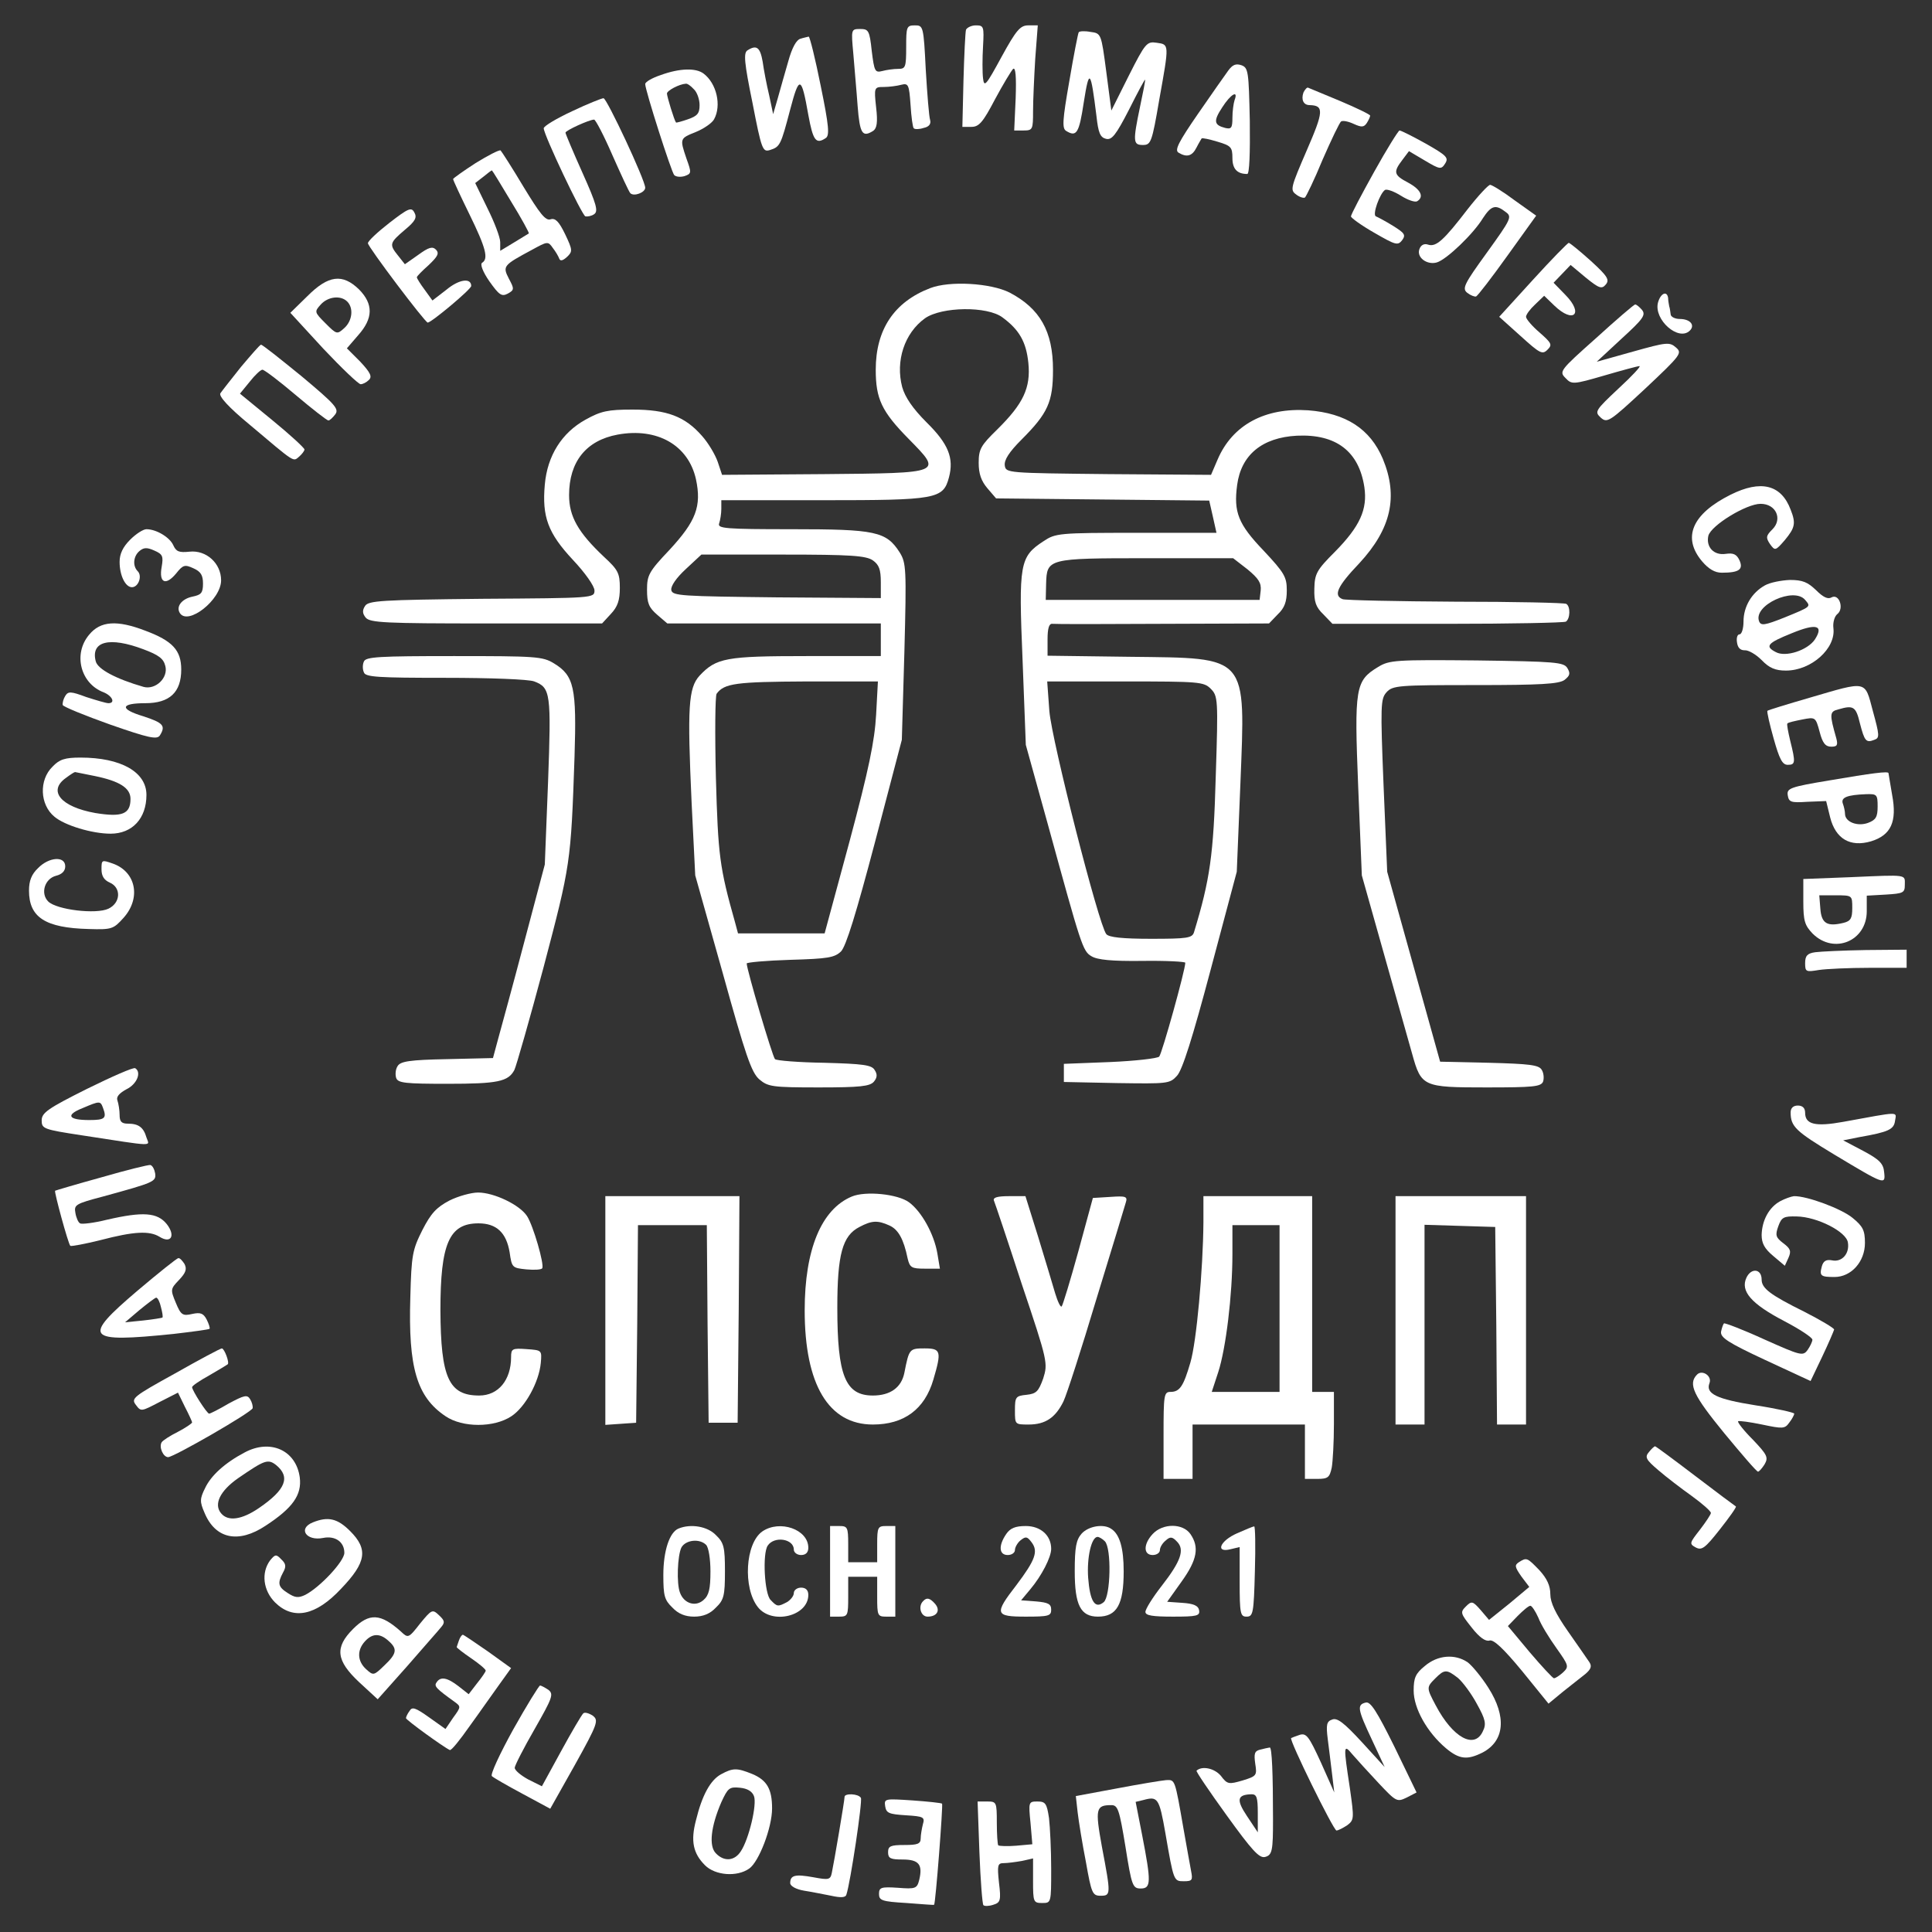 <?xml version="1.0" encoding="UTF-8"?> <svg xmlns="http://www.w3.org/2000/svg" viewBox="0 0 99 99" fill="none"><rect x="0" y="0" width="99" height="99" fill="#333333" stroke="none"/> <path d="M46.435 2.414C46.435 3.454 46.398 3.529 46.027 3.529C45.785 3.529 45.414 3.584 45.209 3.64C44.838 3.733 44.801 3.659 44.671 2.619C44.559 1.56 44.504 1.486 44.077 1.486C43.612 1.486 43.612 1.504 43.724 2.73C43.779 3.436 43.891 4.643 43.946 5.423C44.058 6.853 44.188 7.058 44.745 6.705C44.931 6.575 44.986 6.278 44.894 5.498C44.782 4.476 44.801 4.457 45.284 4.457C45.562 4.457 45.971 4.402 46.175 4.346C46.547 4.253 46.584 4.327 46.658 5.368C46.695 5.98 46.77 6.538 46.825 6.575C46.881 6.631 47.104 6.631 47.327 6.556C47.605 6.501 47.717 6.352 47.661 6.148C47.605 5.98 47.513 4.829 47.438 3.566C47.327 1.337 47.308 1.3 46.881 1.3C46.454 1.3 46.435 1.374 46.435 2.414Z" fill="white"></path> <path d="M49.5 1.523C49.463 1.653 49.407 2.823 49.37 4.142L49.314 6.501H49.779C50.169 6.501 50.373 6.259 50.986 5.089C51.395 4.327 51.822 3.622 51.915 3.529C52.045 3.436 52.082 3.937 52.045 5.033L51.97 6.686H52.453C52.918 6.686 52.936 6.631 52.936 5.702C52.936 5.145 52.992 3.937 53.048 3.009L53.178 1.3H52.695C52.286 1.3 52.082 1.523 51.32 2.916C50.522 4.383 50.429 4.495 50.373 4.012C50.336 3.714 50.336 2.99 50.373 2.377C50.429 1.356 50.41 1.3 50.002 1.3C49.779 1.3 49.556 1.411 49.5 1.523Z" fill="white"></path> <path d="M55.276 1.653C55.239 1.708 55.017 2.841 54.794 4.16C54.441 6.166 54.422 6.575 54.627 6.705C55.165 7.039 55.295 6.835 55.536 5.237C55.815 3.473 55.889 3.566 56.187 5.962C56.279 6.798 56.373 7.039 56.67 7.113C56.967 7.188 57.171 6.946 57.858 5.609C58.304 4.717 58.676 4.03 58.676 4.086C58.694 4.142 58.564 4.773 58.416 5.479C58.044 7.262 58.063 7.429 58.564 7.429C58.973 7.429 59.029 7.299 59.4 5.126C59.92 2.228 59.92 2.284 59.27 2.191C58.769 2.117 58.694 2.191 57.84 3.882L56.948 5.665L56.688 3.677C56.428 1.708 56.428 1.708 55.871 1.634C55.574 1.578 55.314 1.597 55.276 1.653Z" fill="white"></path> <path d="M41.012 1.987C40.807 2.043 40.584 2.451 40.399 3.12C40.231 3.696 39.99 4.55 39.86 5.015L39.618 5.85L39.414 4.885C39.284 4.346 39.136 3.566 39.08 3.157C38.95 2.414 38.764 2.284 38.3 2.581C38.096 2.711 38.133 3.194 38.56 5.275C39.024 7.671 39.08 7.801 39.452 7.689C39.971 7.522 40.009 7.448 40.492 5.609C40.956 3.844 41.067 3.882 41.42 5.888C41.662 7.206 41.81 7.411 42.312 7.076C42.516 6.946 42.479 6.463 42.052 4.383C41.773 2.99 41.495 1.876 41.439 1.876C41.383 1.894 41.179 1.931 41.012 1.987Z" fill="white"></path> <path d="M62.948 3.603C62.799 3.807 62.093 4.81 61.388 5.832C60.403 7.262 60.18 7.689 60.385 7.819C60.812 8.079 61.09 8.005 61.313 7.559C61.425 7.336 61.554 7.132 61.573 7.095C61.61 7.058 61.963 7.132 62.391 7.262C63.078 7.466 63.152 7.541 63.152 8.098C63.152 8.655 63.394 8.915 63.913 8.915C64.025 8.915 64.062 7.819 64.043 6.203C63.988 3.677 63.969 3.473 63.616 3.343C63.338 3.25 63.17 3.306 62.948 3.603ZM63.264 5.126C63.208 5.293 63.152 5.702 63.152 6.036C63.152 6.556 63.096 6.631 62.781 6.556C62.205 6.408 62.167 6.203 62.632 5.498C63.059 4.829 63.468 4.588 63.264 5.126Z" fill="white"></path> <path d="M33.861 3.845C33.415 3.993 33.062 4.197 33.062 4.309C33.062 4.625 34.399 8.804 34.548 8.971C34.641 9.064 34.864 9.082 35.068 9.027C35.44 8.897 35.44 8.86 35.179 8.135C34.827 7.095 34.827 7.095 35.662 6.761C36.071 6.594 36.498 6.296 36.591 6.111C36.981 5.405 36.721 4.272 36.053 3.77C35.662 3.473 34.827 3.492 33.861 3.845ZM35.551 4.569C35.718 4.718 35.848 5.089 35.848 5.386C35.848 5.813 35.736 5.943 35.254 6.111C34.938 6.222 34.659 6.296 34.641 6.278C34.548 6.166 34.176 4.94 34.176 4.792C34.176 4.643 34.808 4.309 35.142 4.29C35.217 4.272 35.402 4.402 35.551 4.569Z" fill="white"></path> <path d="M66.793 4.736C66.662 5.108 66.793 5.386 67.108 5.386C67.851 5.405 67.833 5.702 66.96 7.708C66.142 9.603 66.105 9.733 66.403 9.955C66.588 10.104 66.793 10.16 66.867 10.123C66.922 10.085 67.35 9.213 67.777 8.172C68.223 7.151 68.65 6.259 68.724 6.222C68.817 6.166 69.096 6.222 69.374 6.352C69.783 6.538 69.894 6.519 70.043 6.296C70.136 6.148 70.21 5.981 70.21 5.925C70.21 5.869 69.523 5.535 68.687 5.182C67.851 4.829 67.108 4.532 67.034 4.495C66.978 4.458 66.867 4.588 66.793 4.736Z" fill="white"></path> <path d="M29.31 5.702C28.511 6.073 27.861 6.463 27.861 6.575C27.88 6.946 29.811 11.014 29.997 11.088C30.109 11.107 30.313 11.07 30.443 10.977C30.666 10.828 30.573 10.475 29.849 8.859C29.366 7.782 28.976 6.853 28.976 6.798C28.976 6.686 30.201 6.129 30.443 6.129C30.517 6.129 30.945 6.946 31.372 7.931C31.817 8.934 32.226 9.825 32.3 9.9C32.486 10.085 33.062 9.862 33.062 9.621C33.062 9.231 31.093 5.033 30.926 5.033C30.833 5.033 30.09 5.33 29.31 5.702Z" fill="white"></path> <path d="M70.415 8.804C69.764 9.974 69.226 10.995 69.226 11.088C69.226 11.163 69.764 11.553 70.415 11.924C71.51 12.556 71.622 12.593 71.845 12.314C72.049 12.036 71.975 11.943 71.38 11.571C70.99 11.33 70.6 11.125 70.507 11.088C70.303 11.014 70.712 9.9 70.972 9.732C71.064 9.677 71.436 9.807 71.789 10.03C72.142 10.252 72.513 10.382 72.625 10.308C72.978 10.085 72.811 9.714 72.16 9.361C71.418 8.971 71.38 8.822 71.863 8.191L72.198 7.745L73.015 8.228C73.795 8.692 73.851 8.692 74.055 8.376C74.241 8.079 74.129 7.968 73.052 7.355C72.383 6.983 71.789 6.686 71.715 6.686C71.659 6.686 71.064 7.634 70.415 8.804Z" fill="white"></path> <path d="M24.369 8.358C23.738 8.767 23.218 9.138 23.218 9.175C23.218 9.231 23.589 10.03 24.053 10.977C24.908 12.723 25.038 13.261 24.704 13.466C24.592 13.54 24.741 13.93 25.075 14.413C25.576 15.119 25.706 15.212 26.022 15.045C26.357 14.859 26.357 14.803 26.078 14.283C25.744 13.633 25.781 13.596 27.267 12.797C28.047 12.37 28.084 12.351 28.326 12.704C28.474 12.89 28.623 13.15 28.66 13.261C28.715 13.392 28.846 13.354 29.05 13.169C29.347 12.89 29.347 12.816 28.957 11.998C28.641 11.348 28.456 11.163 28.214 11.237C27.954 11.33 27.657 10.94 26.821 9.565C26.245 8.599 25.706 7.764 25.651 7.708C25.576 7.671 25.001 7.968 24.369 8.358ZM26.189 10.327C26.728 11.2 27.118 11.924 27.1 11.961C27.062 11.98 26.709 12.203 26.338 12.426L25.632 12.853V12.407C25.632 12.166 25.335 11.386 24.982 10.68L24.351 9.38L24.759 9.064C24.982 8.878 25.186 8.729 25.205 8.729C25.224 8.729 25.669 9.454 26.189 10.327Z" fill="white"></path> <path d="M75.207 10.717C73.981 12.314 73.591 12.667 73.182 12.537C72.978 12.463 72.811 12.556 72.736 12.76C72.569 13.187 73.126 13.596 73.628 13.447C74.129 13.299 75.504 11.98 75.987 11.181C76.414 10.531 76.637 10.457 77.157 10.865C77.491 11.107 77.436 11.218 76.191 12.946C75.021 14.562 74.909 14.785 75.188 15.007C75.355 15.137 75.559 15.212 75.634 15.193C75.727 15.156 76.451 14.209 77.25 13.094L78.717 11.051L77.621 10.271C77.027 9.825 76.451 9.472 76.358 9.472C76.265 9.472 75.745 10.03 75.207 10.717Z" fill="white"></path> <path d="M19.949 11.423C19.354 11.887 18.853 12.351 18.853 12.463C18.853 12.649 21.769 16.512 21.917 16.531C22.103 16.531 24.146 14.822 24.146 14.655C24.146 14.227 23.533 14.302 22.883 14.84L22.159 15.398L21.769 14.859C21.546 14.562 21.36 14.264 21.36 14.209C21.36 14.153 21.639 13.874 21.973 13.577C22.438 13.131 22.512 12.983 22.345 12.797C22.159 12.611 21.973 12.667 21.435 13.057L20.747 13.54L20.394 13.094C19.93 12.518 19.967 12.444 20.747 11.776C21.286 11.33 21.379 11.144 21.23 10.884C21.082 10.605 20.933 10.661 19.949 11.423Z" fill="white"></path> <path d="M78.55 14.339L76.823 16.234L77.918 17.218C78.903 18.11 79.033 18.184 79.293 17.924C79.553 17.664 79.516 17.589 78.884 17.032C78.513 16.716 78.197 16.345 78.197 16.234C78.197 16.122 78.401 15.844 78.662 15.602L79.126 15.156L79.646 15.658C80.63 16.605 81.169 16.085 80.222 15.119L79.609 14.488L80.036 14.042L80.482 13.577L81.262 14.228C81.949 14.785 82.079 14.822 82.283 14.58C82.488 14.339 82.376 14.153 81.522 13.373C80.965 12.872 80.463 12.463 80.389 12.444C80.333 12.444 79.497 13.299 78.55 14.339Z" fill="white"></path> <path d="M15.751 15.175L14.878 16.029L16.568 17.868C17.515 18.871 18.37 19.688 18.481 19.688C18.593 19.688 18.778 19.595 18.908 19.465C19.076 19.298 18.983 19.094 18.463 18.537L17.775 17.849L18.351 17.181C19.131 16.308 19.131 15.583 18.407 14.84C17.553 14.005 16.828 14.097 15.751 15.175ZM17.794 15.453C18.128 15.788 18.054 16.438 17.645 16.809C17.274 17.144 17.255 17.144 16.68 16.568C16.104 15.992 16.104 15.973 16.438 15.602C16.81 15.193 17.46 15.119 17.794 15.453Z" fill="white"></path> <path d="M47.661 14.766C45.822 15.472 44.875 16.883 44.875 18.945C44.875 20.431 45.172 21.081 46.565 22.493C48.293 24.257 48.367 24.239 42.219 24.295L37 24.332L36.777 23.663C36.647 23.292 36.294 22.697 35.978 22.344C35.105 21.341 34.176 20.988 32.412 20.988C31.149 20.988 30.796 21.063 29.997 21.508C28.79 22.177 28.047 23.347 27.917 24.833C27.768 26.486 28.084 27.322 29.347 28.678C29.979 29.347 30.462 30.034 30.462 30.257C30.462 30.647 30.424 30.647 24.685 30.684C19.521 30.74 18.871 30.777 18.704 31.055C18.556 31.279 18.574 31.445 18.741 31.65C18.964 31.91 19.744 31.947 24.926 31.947H30.852L31.297 31.464C31.65 31.093 31.762 30.758 31.762 30.127C31.762 29.365 31.669 29.198 30.945 28.529C29.626 27.285 29.161 26.468 29.161 25.372C29.161 23.663 30.034 22.567 31.65 22.27C33.675 21.898 35.272 22.809 35.662 24.555C35.959 25.948 35.662 26.709 34.306 28.177C33.248 29.291 33.155 29.477 33.155 30.22C33.155 30.907 33.248 31.13 33.675 31.501L34.195 31.947H39.674H45.135V32.783V33.619H41.328C37.204 33.619 36.703 33.712 35.848 34.622C35.272 35.253 35.217 36.238 35.44 41.141L35.625 44.856L37.037 49.871C38.207 54.087 38.504 54.961 38.913 55.313C39.358 55.685 39.563 55.722 41.959 55.722C44.077 55.722 44.578 55.666 44.782 55.425C44.949 55.221 44.968 55.053 44.819 54.83C44.671 54.57 44.225 54.514 42.237 54.459C40.919 54.44 39.786 54.347 39.712 54.273C39.581 54.143 38.263 49.685 38.263 49.37C38.263 49.314 39.266 49.221 40.492 49.184C42.423 49.128 42.758 49.072 43.092 48.757C43.352 48.496 43.872 46.806 44.838 43.147L46.212 37.909L46.343 33.396C46.454 29.124 46.435 28.845 46.101 28.306C45.414 27.229 44.856 27.118 40.584 27.118C37.148 27.118 36.758 27.081 36.851 26.82C36.907 26.654 36.962 26.319 36.962 26.078V25.632H42.163C47.995 25.632 48.33 25.576 48.627 24.462C48.887 23.477 48.608 22.753 47.475 21.638C46.77 20.933 46.38 20.357 46.231 19.837C45.878 18.499 46.343 17.069 47.401 16.308C48.255 15.713 50.596 15.676 51.376 16.27C52.23 16.902 52.583 17.515 52.695 18.592C52.825 19.874 52.435 20.691 51.097 22.01C50.261 22.827 50.15 23.013 50.15 23.719C50.15 24.276 50.28 24.647 50.596 25.019L51.042 25.539L56.502 25.595L61.963 25.651L62.149 26.468L62.335 27.303H58.23C54.255 27.303 54.088 27.322 53.475 27.731C52.249 28.529 52.193 28.882 52.398 33.804L52.565 38.169L53.698 42.256C55.407 48.478 55.481 48.738 55.927 48.998C56.224 49.184 56.967 49.258 58.527 49.239C59.753 49.221 60.737 49.277 60.737 49.333C60.737 49.704 59.548 53.976 59.4 54.143C59.307 54.236 58.174 54.366 56.874 54.422L54.515 54.514V54.979V55.443L57.227 55.499C59.827 55.536 59.939 55.536 60.31 55.127C60.589 54.83 61.109 53.177 62.038 49.685L63.375 44.67L63.56 40.175C63.821 33.507 64.007 33.73 57.914 33.656L53.679 33.6V32.764C53.679 32.207 53.754 31.947 53.921 31.966C54.032 31.984 56.595 31.984 59.586 31.966L65.028 31.947L65.474 31.483C65.827 31.148 65.938 30.832 65.938 30.257C65.938 29.57 65.827 29.365 64.749 28.214C63.449 26.858 63.208 26.245 63.394 24.852C63.598 23.31 64.675 22.419 66.458 22.326C68.464 22.233 69.634 23.124 69.913 24.963C70.08 26.096 69.69 26.969 68.409 28.27C67.461 29.217 67.368 29.402 67.35 30.164C67.331 30.832 67.424 31.111 67.814 31.483L68.278 31.966H74.166C77.417 31.966 80.147 31.91 80.24 31.854C80.463 31.706 80.482 31.074 80.259 30.944C80.184 30.888 77.621 30.832 74.594 30.832C71.547 30.814 68.947 30.758 68.799 30.703C68.316 30.517 68.52 30.052 69.653 28.864C71.287 27.099 71.659 25.446 70.86 23.514C70.21 21.973 68.966 21.174 67.034 21.025C64.824 20.877 63.152 21.768 62.391 23.552L62.056 24.332L56.8 24.295C51.58 24.239 51.543 24.239 51.487 23.849C51.45 23.57 51.71 23.162 52.342 22.53C53.698 21.174 53.958 20.598 53.958 18.945C53.958 16.976 53.289 15.806 51.729 14.989C50.763 14.506 48.664 14.376 47.661 14.766ZM44.727 28.715C45.042 28.938 45.135 29.18 45.135 29.829V30.647L39.804 30.61C34.919 30.554 34.455 30.535 34.399 30.238C34.362 30.034 34.659 29.607 35.142 29.161L35.941 28.418H40.12C43.612 28.418 44.373 28.474 44.727 28.715ZM63.932 29.18C64.489 29.644 64.638 29.867 64.601 30.257L64.545 30.74H59.066H53.586L53.605 29.922C53.642 28.622 53.679 28.604 58.75 28.604H63.189L63.932 29.18ZM44.894 36.628C44.819 37.965 44.522 39.414 43.538 43.092L42.256 47.828H40.046H37.817L37.668 47.271C36.87 44.447 36.795 43.834 36.684 39.841C36.628 37.593 36.647 35.662 36.721 35.55C37.111 35.012 37.724 34.938 41.309 34.919H44.986L44.894 36.628ZM62.038 35.291C62.409 35.662 62.428 35.81 62.297 39.804C62.186 43.816 62.001 45.079 61.183 47.772C61.09 48.069 60.83 48.106 58.992 48.106C57.524 48.106 56.818 48.032 56.688 47.865C56.298 47.382 53.902 37.984 53.772 36.442L53.661 34.919H57.654C61.443 34.919 61.685 34.938 62.038 35.291Z" fill="white"></path> <path d="M84.958 15.509C84.735 16.382 86.017 17.515 86.593 16.939C86.871 16.661 86.611 16.345 86.073 16.345C85.831 16.345 85.608 16.233 85.608 16.103C85.59 15.992 85.571 15.788 85.534 15.695C85.515 15.583 85.478 15.398 85.478 15.268C85.422 14.878 85.088 15.026 84.958 15.509Z" fill="white"></path> <path d="M81.782 17.329C79.924 18.982 79.887 19.038 80.222 19.373C80.537 19.707 80.612 19.707 82.209 19.242C83.1 18.982 83.918 18.76 84.011 18.76C84.103 18.76 83.621 19.28 82.933 19.911C81.726 21.044 81.707 21.1 82.023 21.397C82.358 21.694 82.469 21.62 84.308 19.911C86.147 18.184 86.203 18.091 85.887 17.812C85.552 17.515 85.404 17.534 83.677 18.017L81.819 18.537L83.1 17.348C84.197 16.345 84.345 16.141 84.141 15.881C84.011 15.732 83.862 15.602 83.788 15.602C83.732 15.602 82.822 16.382 81.782 17.329Z" fill="white"></path> <path d="M12.352 18.797C11.85 19.428 11.367 20.041 11.293 20.153C11.2 20.301 11.72 20.877 12.779 21.75C15.156 23.756 15.008 23.663 15.324 23.403C15.472 23.273 15.602 23.106 15.602 23.032C15.602 22.957 14.859 22.27 13.949 21.527L12.296 20.171L12.798 19.558C13.058 19.224 13.355 18.945 13.448 18.945C13.541 18.945 14.302 19.521 15.156 20.245C15.992 20.951 16.754 21.546 16.828 21.546C16.902 21.546 17.051 21.397 17.181 21.23C17.385 20.951 17.163 20.71 15.454 19.28C14.358 18.388 13.429 17.645 13.373 17.664C13.318 17.664 12.872 18.184 12.352 18.797Z" fill="white"></path> <path d="M88.673 25.353C86.704 26.338 86.184 27.545 87.224 28.771C87.558 29.161 87.874 29.347 88.227 29.347C89.118 29.347 89.341 29.18 89.137 28.715C88.989 28.399 88.822 28.325 88.431 28.381C87.819 28.474 87.41 28.028 87.54 27.452C87.689 26.913 89.49 25.817 90.215 25.817C91.013 25.817 91.347 26.598 90.828 27.118C90.493 27.452 90.475 27.545 90.698 27.879C90.957 28.232 90.976 28.232 91.459 27.675C91.979 27.044 92.035 26.82 91.756 26.115C91.273 24.833 90.233 24.573 88.673 25.353Z" fill="white"></path> <path d="M6.668 27.657C6.297 28.028 6.129 28.381 6.129 28.79C6.129 29.495 6.427 30.09 6.761 30.09C7.095 30.09 7.3 29.514 7.058 29.272C6.78 28.994 6.835 28.492 7.151 28.232C7.374 28.047 7.541 28.047 7.913 28.214C8.34 28.399 8.377 28.511 8.284 29.049C8.136 29.867 8.488 30.034 9.027 29.384C9.38 28.938 9.473 28.919 9.919 29.124C10.29 29.291 10.402 29.477 10.402 29.904C10.402 30.387 10.309 30.48 9.863 30.573C9.324 30.684 9.008 31.074 9.213 31.409C9.621 32.077 11.33 30.74 11.33 29.737C11.33 28.864 10.569 28.177 9.714 28.269C9.176 28.325 9.027 28.269 8.878 27.935C8.693 27.526 8.005 27.118 7.504 27.118C7.337 27.118 6.965 27.359 6.668 27.657Z" fill="white"></path> <path d="M90.437 29.997C89.769 30.369 89.341 31.074 89.341 31.854C89.341 32.207 89.249 32.505 89.137 32.505C89.026 32.505 88.97 32.69 89.007 32.913C89.044 33.192 89.174 33.322 89.397 33.322C89.583 33.303 89.973 33.526 90.27 33.823C90.66 34.232 90.976 34.362 91.515 34.362C92.815 34.362 94.078 33.229 93.948 32.189C93.911 31.91 94.004 31.576 94.152 31.464C94.505 31.186 94.245 30.405 93.855 30.61C93.669 30.721 93.428 30.61 93.056 30.238C92.629 29.83 92.369 29.718 91.719 29.718C91.273 29.737 90.697 29.848 90.437 29.997ZM92.499 30.74C92.796 31.093 92.834 31.074 91.422 31.65C90.437 32.04 90.233 32.077 90.14 31.836C89.825 31.018 91.923 30.052 92.499 30.74ZM93.001 32.764C92.629 33.322 91.496 33.693 90.995 33.414C90.419 33.117 90.567 32.95 91.812 32.449C93.075 31.928 93.465 32.04 93.001 32.764Z" fill="white"></path> <path d="M4.569 32.523C3.733 33.507 4.123 35.031 5.312 35.476C5.758 35.662 5.925 36.033 5.554 36.033C5.442 36.033 4.941 35.885 4.421 35.718C3.622 35.42 3.492 35.42 3.343 35.662C3.25 35.81 3.195 36.015 3.213 36.126C3.25 36.219 4.346 36.665 5.647 37.129C7.615 37.816 8.043 37.909 8.191 37.687C8.507 37.185 8.358 37.036 7.337 36.702C6.111 36.331 6.167 36.033 7.448 36.033C8.693 36.033 9.287 35.476 9.287 34.306C9.287 33.322 8.841 32.839 7.448 32.319C5.999 31.761 5.145 31.817 4.569 32.523ZM7.337 33.266C8.135 33.563 8.377 33.749 8.47 34.12C8.637 34.733 7.968 35.365 7.355 35.197C5.944 34.789 4.996 34.288 4.904 33.879C4.644 32.857 5.609 32.616 7.337 33.266Z" fill="white"></path> <path d="M18.648 33.897C18.574 34.046 18.574 34.306 18.648 34.455C18.723 34.696 19.373 34.733 22.828 34.733C25.075 34.733 27.118 34.807 27.378 34.919C28.214 35.235 28.251 35.532 28.084 40.064L27.917 44.299L26.858 48.292C26.282 50.484 25.669 52.713 25.521 53.252L25.261 54.217L22.902 54.273C20.989 54.31 20.524 54.385 20.376 54.626C20.264 54.793 20.246 55.072 20.302 55.239C20.394 55.499 20.784 55.536 22.939 55.536C25.502 55.536 26.041 55.425 26.357 54.83C26.45 54.645 27.137 52.248 27.861 49.537C29.236 44.317 29.254 44.224 29.44 38.782C29.552 35.235 29.422 34.622 28.381 33.99C27.805 33.637 27.453 33.619 23.255 33.619C19.429 33.619 18.741 33.656 18.648 33.897Z" fill="white"></path> <path d="M70.619 34.176C69.448 34.882 69.393 35.235 69.597 40.324L69.783 44.856L70.934 48.942C71.566 51.19 72.216 53.474 72.365 54.013C72.829 55.685 72.922 55.722 76.154 55.722C78.569 55.722 78.959 55.685 79.07 55.425C79.126 55.258 79.107 54.979 78.996 54.812C78.847 54.57 78.364 54.514 76.302 54.459L73.795 54.403L72.439 49.537L71.083 44.67L70.897 40.25C70.73 36.126 70.749 35.81 71.046 35.476C71.362 35.123 71.659 35.105 75.597 35.105C78.959 35.105 79.869 35.049 80.166 34.844C80.445 34.622 80.482 34.51 80.314 34.232C80.129 33.934 79.72 33.897 75.671 33.842C71.51 33.804 71.195 33.823 70.619 34.176Z" fill="white"></path> <path d="M92.722 35.755C91.57 36.089 90.605 36.386 90.567 36.423C90.53 36.461 90.679 37.111 90.883 37.835C91.18 38.894 91.329 39.191 91.608 39.191C91.998 39.191 92.016 39.08 91.737 37.965C91.626 37.501 91.552 37.111 91.589 37.074C91.626 37.018 91.979 36.944 92.35 36.869C93.019 36.739 93.038 36.739 93.242 37.501C93.391 38.077 93.539 38.262 93.837 38.262C94.133 38.262 94.189 38.188 94.097 37.835C93.743 36.59 93.743 36.461 94.208 36.349C94.969 36.126 95.1 36.2 95.304 37.055C95.545 37.983 95.62 38.077 96.047 37.909C96.325 37.816 96.307 37.668 95.972 36.442C95.545 34.844 95.713 34.882 92.722 35.755Z" fill="white"></path> <path d="M2.693 39.284C1.987 39.971 2.043 41.234 2.786 41.847C3.306 42.293 4.718 42.72 5.665 42.72C6.78 42.72 7.504 41.94 7.504 40.733C7.504 39.562 6.204 38.82 4.123 38.82C3.325 38.82 3.046 38.913 2.693 39.284ZM4.866 39.767C6.129 40.027 6.687 40.38 6.687 40.937C6.687 41.717 6.26 41.885 4.885 41.661C3.12 41.346 2.433 40.529 3.381 39.86C3.603 39.693 3.808 39.562 3.845 39.562C3.863 39.562 4.328 39.656 4.866 39.767Z" fill="white"></path> <path d="M93.743 39.99C91.719 40.324 91.552 40.398 91.608 40.751C91.663 41.104 91.775 41.142 92.611 41.086L93.576 41.048L93.781 41.884C94.059 42.98 94.802 43.426 95.879 43.11C96.901 42.794 97.217 42.107 96.957 40.733C96.864 40.157 96.771 39.656 96.771 39.618C96.771 39.507 95.917 39.618 93.743 39.99ZM96.214 41.327C96.214 41.866 96.121 42.014 95.731 42.163C95.192 42.367 94.542 42.126 94.542 41.699C94.542 41.569 94.487 41.327 94.431 41.178C94.319 40.863 94.654 40.733 95.62 40.696C96.177 40.677 96.214 40.714 96.214 41.327Z" fill="white"></path> <path d="M1.95 44.484C1.616 44.8 1.486 45.135 1.486 45.636C1.486 47.011 2.322 47.549 4.551 47.605C5.739 47.642 5.814 47.605 6.334 47.029C7.244 46.008 6.965 44.652 5.758 44.243C5.219 44.057 5.201 44.057 5.201 44.54C5.201 44.893 5.331 45.097 5.628 45.227C6.222 45.487 6.185 46.268 5.554 46.565C4.922 46.862 2.898 46.62 2.47 46.193C2.062 45.785 2.285 45.023 2.879 44.874C3.176 44.8 3.343 44.633 3.343 44.392C3.343 43.853 2.508 43.909 1.95 44.484Z" fill="white"></path> <path d="M94.821 44.949L92.406 45.042V46.194C92.406 47.197 92.481 47.419 92.889 47.846C93.985 48.924 95.657 48.218 95.657 46.695V45.896L96.641 45.84C97.533 45.785 97.607 45.748 97.607 45.339C97.607 44.8 97.793 44.819 94.821 44.949ZM94.914 46.528C94.914 47.048 94.84 47.197 94.468 47.289C93.632 47.493 93.335 47.327 93.279 46.565L93.224 45.878H94.059C94.914 45.878 94.914 45.878 94.914 46.528Z" fill="white"></path> <path d="M93.019 48.794C92.611 48.849 92.499 48.98 92.499 49.351C92.499 49.797 92.536 49.815 93.205 49.704C93.576 49.648 94.746 49.593 95.805 49.593H97.7V49.128V48.664L95.62 48.682C94.468 48.701 93.298 48.757 93.019 48.794Z" fill="white"></path> <path d="M4.458 55.796C2.452 56.799 2.136 57.022 2.136 57.412C2.136 57.839 2.229 57.877 4.179 58.174C8.043 58.768 7.653 58.749 7.504 58.285C7.355 57.765 7.095 57.579 6.557 57.579C6.222 57.579 6.129 57.468 6.129 57.133C6.129 56.892 6.074 56.558 6.018 56.391C5.944 56.205 6.111 56.019 6.482 55.815C7.021 55.555 7.263 54.942 6.928 54.737C6.835 54.682 5.739 55.165 4.458 55.796ZM5.275 56.762C5.479 57.301 5.387 57.394 4.569 57.394C3.492 57.394 3.343 57.133 4.235 56.781C5.108 56.409 5.145 56.409 5.275 56.762Z" fill="white"></path> <path d="M91.756 57.004C91.756 57.728 92.016 57.969 93.985 59.158C96.585 60.718 96.623 60.737 96.548 60.068C96.511 59.623 96.307 59.418 95.471 58.972L94.449 58.434L95.285 58.267C96.771 58.007 97.05 57.877 97.106 57.431C97.18 56.948 97.403 56.948 94.449 57.486C93.019 57.746 92.499 57.617 92.499 57.022C92.499 56.781 92.369 56.651 92.127 56.651C91.886 56.651 91.756 56.781 91.756 57.004Z" fill="white"></path> <path d="M5.201 60.328C3.919 60.681 2.86 60.997 2.823 61.016C2.768 61.071 3.492 63.727 3.603 63.839C3.641 63.876 4.346 63.746 5.164 63.542C6.872 63.096 7.653 63.059 8.173 63.374C8.767 63.746 9.008 63.319 8.544 62.724C8.061 62.13 7.337 62.074 5.479 62.502C4.811 62.669 4.179 62.743 4.105 62.687C4.012 62.65 3.901 62.39 3.863 62.149C3.789 61.74 3.863 61.684 5.275 61.313C7.913 60.589 8.005 60.551 7.95 60.124C7.913 59.92 7.82 59.734 7.708 59.697C7.615 59.678 6.482 59.957 5.201 60.328Z" fill="white"></path> <path d="M23.032 61.517C22.363 61.87 22.085 62.167 21.639 63.04C21.137 64.043 21.082 64.303 21.026 66.476C20.914 70.08 21.36 71.584 22.828 72.569C23.701 73.163 25.317 73.163 26.208 72.569C26.914 72.104 27.62 70.823 27.712 69.838C27.768 69.188 27.768 69.188 26.988 69.132C26.245 69.077 26.189 69.114 26.189 69.541C26.189 70.711 25.54 71.51 24.555 71.51C22.995 71.51 22.586 70.6 22.568 67.145C22.568 63.727 23.013 62.687 24.518 62.687C25.447 62.687 25.948 63.17 26.115 64.173C26.227 64.953 26.245 64.972 26.97 65.046C27.378 65.083 27.731 65.065 27.787 64.99C27.898 64.786 27.323 62.799 27.007 62.316C26.635 61.74 25.317 61.108 24.499 61.108C24.146 61.108 23.478 61.294 23.032 61.517Z" fill="white"></path> <path d="M43.649 61.313C42.089 61.963 41.234 64.025 41.234 67.145C41.234 70.953 42.461 72.996 44.727 72.996C46.324 72.996 47.383 72.216 47.828 70.693C48.255 69.244 48.218 69.095 47.383 69.095C46.602 69.095 46.584 69.114 46.343 70.34C46.194 71.101 45.618 71.51 44.727 71.51C43.315 71.51 42.906 70.488 42.906 67.015C42.906 64.284 43.166 63.319 44.039 62.873C44.671 62.539 44.968 62.52 45.581 62.799C46.027 63.003 46.305 63.486 46.51 64.489C46.621 64.953 46.714 65.009 47.383 65.009H48.163L48.033 64.229C47.865 63.245 47.234 62.093 46.584 61.61C46.008 61.183 44.355 61.016 43.649 61.313Z" fill="white"></path> <path d="M31.019 67.163V73.014L31.817 72.959L32.597 72.903L32.653 67.832L32.691 62.78H34.455H36.219L36.257 67.832L36.312 72.903H37.055H37.798L37.854 67.089L37.891 61.294H34.455H31.019V67.163Z" fill="white"></path> <path d="M50.93 61.517C50.986 61.647 51.636 63.579 52.361 65.808C53.698 69.782 53.698 69.857 53.456 70.637C53.215 71.305 53.103 71.417 52.602 71.473C52.045 71.528 52.008 71.584 52.008 72.272C52.008 72.996 52.008 72.996 52.713 72.996C53.568 72.996 54.088 72.643 54.496 71.807C54.664 71.454 55.425 69.095 56.187 66.551C56.967 64.025 57.636 61.796 57.691 61.61C57.784 61.313 57.691 61.276 56.911 61.331L56.001 61.387L55.258 64.118C54.849 65.603 54.459 66.885 54.404 66.941C54.348 67.015 54.199 66.699 54.069 66.272C53.939 65.826 53.549 64.526 53.196 63.374L52.546 61.294H51.692C51.097 61.294 50.874 61.368 50.93 61.517Z" fill="white"></path> <path d="M61.666 62.632C61.648 65.046 61.313 68.761 60.998 69.82C60.645 71.027 60.459 71.324 59.976 71.324C59.642 71.324 59.623 71.491 59.623 73.553V75.782H60.366H61.109V74.389V72.996H63.988H66.867V74.389V75.782H67.498C68.055 75.782 68.13 75.708 68.241 75.206C68.297 74.891 68.353 73.888 68.353 72.977V71.324H67.796H67.238V66.309V61.294H64.452H61.666V62.632ZM65.567 67.052V71.324H63.821H62.093L62.428 70.302C62.818 69.095 63.152 66.365 63.152 64.266V62.78H64.359H65.567V67.052Z" fill="white"></path> <path d="M71.51 67.145V72.996H72.253H72.996V67.888V62.761L74.817 62.817L76.618 62.873L76.674 67.925L76.711 72.996H77.454H78.197V67.145V61.294H74.854H71.51V67.145Z" fill="white"></path> <path d="M91.218 61.554C90.642 61.87 90.289 62.539 90.27 63.282C90.27 63.709 90.419 63.987 90.865 64.359L91.459 64.861L91.645 64.452C91.793 64.118 91.756 63.987 91.385 63.709C90.995 63.412 90.957 63.3 91.124 62.836C91.292 62.371 91.403 62.316 92.072 62.334C93.112 62.353 94.617 63.114 94.691 63.672C94.784 64.248 94.375 64.693 93.874 64.582C93.576 64.526 93.428 64.619 93.353 64.898C93.224 65.38 93.298 65.436 94.004 65.436C94.858 65.436 95.564 64.656 95.564 63.69C95.564 63.04 95.453 62.836 94.932 62.409C94.375 61.944 92.592 61.276 91.923 61.294C91.775 61.313 91.459 61.424 91.218 61.554Z" fill="white"></path> <path d="M7.04 66.142C4.179 68.575 4.384 68.817 8.897 68.353C9.863 68.241 10.68 68.129 10.736 68.093C10.773 68.055 10.699 67.832 10.587 67.609C10.42 67.294 10.271 67.238 9.844 67.331C9.361 67.442 9.268 67.386 9.008 66.755C8.73 66.087 8.73 66.049 9.176 65.585C9.529 65.213 9.584 65.028 9.454 64.768C9.343 64.6 9.213 64.452 9.138 64.471C9.064 64.471 8.117 65.232 7.04 66.142ZM8.247 66.978C8.321 67.257 8.358 67.48 8.321 67.517C8.284 67.535 7.857 67.609 7.337 67.665L6.408 67.758L7.151 67.126C7.56 66.792 7.95 66.495 8.005 66.495C8.08 66.495 8.191 66.718 8.247 66.978Z" fill="white"></path> <path d="M89.49 65.474C89.174 66.161 89.731 66.811 91.44 67.702C92.221 68.111 92.871 68.538 92.871 68.65C92.871 68.743 92.759 68.984 92.629 69.17C92.388 69.504 92.276 69.467 90.4 68.631C89.304 68.129 88.376 67.777 88.338 67.814C88.301 67.851 88.227 68.055 88.19 68.241C88.153 68.538 88.543 68.798 90.456 69.69L92.778 70.767L93.372 69.522C93.707 68.817 93.966 68.204 93.985 68.129C93.985 68.055 93.298 67.647 92.462 67.219C90.698 66.347 90.27 66.012 90.27 65.566C90.27 65.009 89.731 64.954 89.49 65.474Z" fill="white"></path> <path d="M8.971 70.377C6.817 71.566 6.705 71.659 6.965 71.993C7.225 72.346 7.244 72.328 8.173 71.844L9.12 71.362L9.473 72.086C9.677 72.476 9.844 72.847 9.844 72.885C9.844 72.94 9.51 73.163 9.12 73.368C8.711 73.572 8.34 73.813 8.284 73.906C8.135 74.148 8.358 74.668 8.618 74.668C8.934 74.649 12.872 72.383 12.946 72.16C12.965 72.049 12.909 71.844 12.816 71.696C12.668 71.454 12.519 71.492 11.72 71.919C11.219 72.216 10.773 72.439 10.717 72.439C10.606 72.439 9.844 71.25 9.844 71.083C9.844 71.009 10.234 70.749 10.736 70.47C11.219 70.191 11.646 69.931 11.665 69.913C11.776 69.838 11.497 69.096 11.367 69.096C11.293 69.096 10.216 69.671 8.971 70.377Z" fill="white"></path> <path d="M86.964 70.433C86.481 70.916 86.778 71.51 88.357 73.442C89.249 74.519 90.01 75.411 90.085 75.411C90.14 75.411 90.289 75.243 90.419 75.039C90.623 74.686 90.567 74.556 89.825 73.776C89.36 73.312 89.026 72.885 89.063 72.829C89.118 72.792 89.657 72.866 90.289 72.996C91.347 73.219 91.459 73.219 91.682 72.903C91.831 72.718 91.942 72.495 91.942 72.439C91.942 72.383 91.05 72.179 89.954 72.011C87.967 71.696 87.391 71.417 87.596 70.879C87.744 70.507 87.224 70.173 86.964 70.433Z" fill="white"></path> <path d="M12.538 74.426C11.516 74.965 10.81 75.615 10.513 76.246C10.234 76.803 10.234 76.952 10.476 77.509C11.033 78.865 12.222 79.107 13.615 78.178C15.008 77.268 15.472 76.599 15.361 75.708C15.175 74.315 13.856 73.72 12.538 74.426ZM14.153 75.076C14.896 75.689 14.636 76.339 13.28 77.268C12.389 77.881 11.683 77.974 11.33 77.546C10.94 77.082 11.274 76.395 12.203 75.745C13.559 74.816 13.726 74.742 14.153 75.076Z" fill="white"></path> <path d="M84.494 74.407C84.271 74.668 84.345 74.798 84.977 75.336C85.385 75.689 86.165 76.284 86.686 76.655C87.224 77.045 87.67 77.435 87.67 77.528C87.67 77.602 87.41 77.993 87.112 78.382C86.574 79.07 86.555 79.107 86.89 79.293C87.206 79.46 87.373 79.33 88.134 78.364C88.617 77.751 88.989 77.231 88.951 77.194C88.914 77.175 87.967 76.469 86.871 75.633C85.775 74.798 84.847 74.111 84.809 74.111C84.772 74.111 84.624 74.24 84.494 74.407Z" fill="white"></path> <path d="M16.029 78.011C15.249 78.326 15.695 78.977 16.55 78.809C17.181 78.68 17.645 79.014 17.645 79.571C17.645 79.998 16.401 81.335 15.639 81.726C15.287 81.893 15.119 81.874 14.748 81.633C14.246 81.317 14.209 81.131 14.506 80.574C14.674 80.277 14.655 80.128 14.414 79.905C14.153 79.627 14.098 79.645 13.838 79.961C13.373 80.593 13.485 81.503 14.098 82.116C15.026 83.026 16.178 82.803 17.478 81.41C18.778 80.054 18.871 79.385 17.943 78.457C17.293 77.806 16.81 77.695 16.029 78.011Z" fill="white"></path> <path d="M34.771 78.326C34.306 78.512 33.991 79.478 33.991 80.704C33.991 81.763 34.046 81.986 34.455 82.376C34.752 82.692 35.105 82.84 35.569 82.84C36.034 82.84 36.387 82.692 36.684 82.376C37.093 81.986 37.148 81.763 37.148 80.518C37.148 79.274 37.093 79.051 36.684 78.661C36.257 78.215 35.402 78.067 34.771 78.326ZM36.182 79.162C36.312 79.293 36.405 79.887 36.405 80.518C36.405 81.41 36.331 81.744 36.052 81.986C35.644 82.357 35.049 82.171 34.845 81.614C34.659 81.15 34.715 79.701 34.919 79.293C35.142 78.903 35.848 78.828 36.182 79.162Z" fill="white"></path> <path d="M39.062 78.475C38.188 79.088 38.059 81.373 38.839 82.357C39.563 83.267 41.42 82.822 41.42 81.726C41.42 81.484 41.29 81.354 41.049 81.354C40.844 81.354 40.677 81.484 40.677 81.633C40.677 81.781 40.51 81.986 40.325 82.097C39.86 82.339 39.823 82.339 39.489 81.986C39.173 81.689 39.062 79.608 39.34 79.2C39.674 78.698 40.677 78.847 40.677 79.404C40.677 79.552 40.844 79.683 41.049 79.683C41.29 79.683 41.42 79.552 41.42 79.311C41.42 78.364 39.953 77.862 39.062 78.475Z" fill="white"></path> <path d="M42.535 80.518V82.84H42.999C43.445 82.84 43.464 82.784 43.464 81.819V80.797H44.206H44.949V81.819C44.949 82.784 44.968 82.84 45.414 82.84H45.878V80.518V78.197H45.414C44.986 78.197 44.949 78.252 44.949 79.125V80.054H44.206H43.464V79.125C43.464 78.252 43.426 78.197 42.999 78.197H42.535V80.518Z" fill="white"></path> <path d="M51.562 78.605C51.153 79.2 51.19 79.683 51.636 79.683C51.84 79.683 52.008 79.571 52.008 79.422C52.008 79.293 52.138 79.051 52.305 78.921C52.565 78.717 52.639 78.735 52.862 79.032C53.215 79.497 53.048 79.942 52.082 81.224C50.93 82.71 50.986 82.84 52.565 82.84C53.735 82.84 53.865 82.803 53.865 82.487C53.865 82.19 53.716 82.116 53.085 82.06L52.323 82.004L52.788 81.447C53.382 80.741 53.865 79.794 53.865 79.367C53.865 78.68 53.326 78.197 52.565 78.197C52.026 78.197 51.766 78.308 51.562 78.605Z" fill="white"></path> <path d="M55.425 78.587C55.147 78.903 55.072 79.274 55.072 80.518C55.072 82.246 55.37 82.84 56.261 82.84C57.227 82.84 57.58 82.227 57.58 80.518C57.58 79.329 57.376 78.624 56.948 78.345C56.558 78.067 55.778 78.197 55.425 78.587ZM56.614 78.977C56.967 79.329 56.911 81.8 56.558 82.097C56.112 82.469 55.852 82.06 55.76 80.853C55.685 79.812 55.927 78.754 56.242 78.754C56.317 78.754 56.484 78.847 56.614 78.977Z" fill="white"></path> <path d="M59.066 78.605C58.583 79.125 58.583 79.683 59.066 79.683C59.27 79.683 59.437 79.571 59.437 79.422C59.437 79.293 59.567 79.07 59.734 78.939C59.957 78.735 60.069 78.735 60.31 78.995C60.719 79.404 60.514 79.998 59.53 81.261C59.066 81.856 58.694 82.45 58.694 82.599C58.694 82.784 59.066 82.84 60.106 82.84C61.332 82.84 61.499 82.803 61.443 82.506C61.406 82.283 61.164 82.171 60.589 82.134L59.809 82.079L60.551 81.038C61.35 79.924 61.462 79.274 60.998 78.605C60.607 78.048 59.586 78.048 59.066 78.605Z" fill="white"></path> <path d="M63.394 78.568C62.502 78.958 62.261 79.59 63.059 79.385L63.523 79.274V81.057C63.523 82.692 63.56 82.84 63.876 82.84C64.211 82.84 64.248 82.673 64.303 80.518C64.341 79.237 64.322 78.197 64.266 78.215C64.211 78.215 63.821 78.382 63.394 78.568Z" fill="white"></path> <path d="M77.826 80.054C77.603 80.203 77.621 80.296 77.956 80.778L78.364 81.317L77.343 82.172L76.302 83.007L75.875 82.506C75.466 82.041 75.411 82.023 75.114 82.32C74.817 82.618 74.835 82.673 75.411 83.397C75.801 83.899 76.117 84.122 76.321 84.066C76.525 83.992 77.027 84.456 77.993 85.626L79.349 87.298L80.091 86.685C80.5 86.37 81.02 85.942 81.243 85.775C81.522 85.534 81.578 85.385 81.448 85.181C81.355 85.032 80.853 84.326 80.352 83.602C79.701 82.673 79.442 82.116 79.442 81.689C79.442 81.261 79.274 80.89 78.884 80.463C78.253 79.813 78.234 79.794 77.826 80.054ZM78.829 82.896C78.959 83.249 79.386 83.936 79.757 84.456C80.389 85.348 80.407 85.403 80.091 85.701C79.906 85.868 79.701 85.998 79.627 85.998C79.572 85.998 79.014 85.403 78.383 84.66L77.268 83.323L77.77 82.803C78.049 82.525 78.327 82.283 78.42 82.283C78.494 82.283 78.68 82.562 78.829 82.896Z" fill="white"></path> <path d="M47.308 82.041C47.03 82.302 47.178 82.84 47.531 82.84C48.014 82.84 48.2 82.524 47.921 82.19C47.661 81.893 47.494 81.837 47.308 82.041Z" fill="white"></path> <path d="M21.527 83.193C20.933 83.954 20.914 83.954 20.543 83.602C19.503 82.673 18.927 82.636 18.091 83.472C17.144 84.419 17.218 85.088 18.407 86.202L19.354 87.075L20.859 85.385C21.676 84.438 22.475 83.546 22.605 83.379C22.809 83.137 22.79 83.044 22.493 82.766C22.159 82.45 22.122 82.469 21.527 83.193ZM19.911 84.085C20.376 84.493 20.339 84.734 19.689 85.347C19.15 85.868 19.131 85.868 18.76 85.533C18.314 85.125 18.277 84.567 18.704 84.103C19.076 83.695 19.466 83.676 19.911 84.085Z" fill="white"></path> <path d="M23.515 84.066C23.459 84.233 23.403 84.382 23.403 84.4C23.403 84.438 23.738 84.698 24.146 84.976C24.555 85.255 24.889 85.534 24.889 85.608C24.889 85.663 24.685 85.961 24.444 86.258L24.016 86.815L23.496 86.406C22.921 85.961 22.568 85.886 22.363 86.221C22.233 86.406 22.363 86.537 23.292 87.205C23.626 87.447 23.626 87.465 23.218 88.022L22.828 88.598L21.992 88.004C21.286 87.502 21.119 87.447 20.989 87.669C20.877 87.818 20.803 87.985 20.803 88.041C20.803 88.134 22.753 89.546 23.05 89.675C23.125 89.713 23.571 89.156 24.053 88.468C24.555 87.781 25.224 86.815 25.576 86.332L26.189 85.478L25.001 84.623C24.332 84.159 23.756 83.769 23.719 83.769C23.663 83.769 23.571 83.899 23.515 84.066Z" fill="white"></path> <path d="M73.015 85.366C72.532 85.756 72.439 85.979 72.439 86.629C72.439 87.539 73.126 88.765 74.092 89.582C74.779 90.158 75.188 90.195 75.968 89.805C77.101 89.211 77.213 87.966 76.265 86.481C75.912 85.924 75.43 85.347 75.207 85.18C74.556 84.735 73.665 84.809 73.015 85.366ZM74.705 85.979C74.947 86.183 75.392 86.778 75.671 87.298C76.117 88.097 76.172 88.338 75.987 88.71C75.559 89.657 74.445 89.044 73.572 87.391C73.089 86.481 73.089 86.462 73.553 85.998C74.018 85.533 74.129 85.533 74.705 85.979Z" fill="white"></path> <path d="M26.301 88.617C25.614 89.861 25.112 90.938 25.205 91.013C25.279 91.087 25.985 91.496 26.784 91.923L28.195 92.684L29.459 90.437C30.647 88.301 30.684 88.152 30.369 87.911C30.164 87.781 29.96 87.725 29.886 87.799C29.793 87.892 29.291 88.746 28.753 89.731L27.768 91.533L27.062 91.18C26.691 90.975 26.375 90.716 26.375 90.585C26.375 90.474 26.84 89.564 27.397 88.598C28.307 87.001 28.381 86.815 28.103 86.592C27.936 86.481 27.731 86.369 27.675 86.369C27.62 86.369 26.988 87.391 26.301 88.617Z" fill="white"></path> <path d="M69.987 87.242C69.523 87.353 69.56 87.576 70.303 89.155L70.953 90.548L69.783 89.267C68.873 88.282 68.52 88.004 68.26 88.115C67.981 88.208 67.944 88.375 68.037 89.118C68.093 89.601 68.204 90.4 68.26 90.92L68.371 91.849L67.684 90.307C67.071 88.969 66.941 88.802 66.607 88.895C66.384 88.969 66.198 89.044 66.161 89.062C66.049 89.155 68.334 93.799 68.483 93.799C68.576 93.799 68.817 93.669 69.022 93.539C69.393 93.26 69.393 93.204 69.17 91.626C68.836 89.434 68.836 89.341 69.3 89.898C69.523 90.158 70.117 90.808 70.637 91.365C71.547 92.332 71.585 92.35 72.086 92.109L72.588 91.849L71.454 89.508C70.544 87.669 70.229 87.186 69.987 87.242Z" fill="white"></path> <path d="M64.564 89.657C64.285 89.731 64.248 89.861 64.322 90.381C64.415 90.976 64.397 91.013 63.672 91.236C62.966 91.44 62.892 91.44 62.558 90.994C62.223 90.604 61.592 90.474 61.313 90.734C61.276 90.772 61.982 91.811 62.855 93.019C64.155 94.82 64.526 95.229 64.824 95.155C65.195 95.062 65.232 94.82 65.232 93.242C65.232 90.883 65.177 89.527 65.065 89.546C64.972 89.564 64.768 89.601 64.564 89.657ZM64.452 92.907V93.892L63.895 93.056C63.338 92.22 63.394 91.96 64.136 91.942C64.397 91.942 64.452 92.109 64.452 92.907Z" fill="white"></path> <path d="M36.944 90.92C36.405 91.217 35.978 91.979 35.662 93.279C35.384 94.338 35.514 94.969 36.127 95.582C36.647 96.102 37.761 96.195 38.393 95.749C38.894 95.396 39.563 93.65 39.563 92.666C39.563 91.681 39.303 91.217 38.541 90.901C37.761 90.586 37.557 90.586 36.944 90.92ZM38.634 92.034C38.801 92.462 38.374 94.245 37.965 94.858C37.65 95.359 37.111 95.415 36.684 94.969C36.312 94.598 36.424 93.595 36.962 92.35C37.297 91.626 37.371 91.552 37.91 91.607C38.3 91.644 38.541 91.793 38.634 92.034Z" fill="white"></path> <path d="M57.227 91.644L55.128 92.034L55.221 92.87C55.276 93.335 55.462 94.486 55.648 95.433C55.927 97.012 55.982 97.142 56.391 97.142C56.93 97.142 56.93 97.087 56.465 94.635C56.112 92.684 56.15 92.499 56.948 92.499C57.282 92.499 57.357 92.722 57.672 94.635C57.988 96.641 58.044 96.771 58.453 96.771C58.991 96.771 58.991 96.436 58.527 94.04L58.193 92.332L58.583 92.239C59.326 92.034 59.4 92.127 59.716 93.929C60.143 96.399 60.143 96.399 60.663 96.399C61.09 96.399 61.127 96.344 61.035 95.879C60.979 95.601 60.812 94.635 60.645 93.706C60.199 91.143 60.217 91.198 59.753 91.217C59.53 91.236 58.397 91.421 57.227 91.644Z" fill="white"></path> <path d="M43.278 92.072C43.278 92.257 42.739 95.433 42.627 95.954C42.553 96.325 42.479 96.344 41.68 96.195C40.752 96.028 40.492 96.084 40.492 96.492C40.492 96.641 40.77 96.808 41.197 96.882C41.569 96.938 42.2 97.068 42.59 97.142C43.092 97.254 43.334 97.235 43.37 97.087C43.575 96.492 44.206 92.276 44.114 92.127C43.983 91.904 43.278 91.886 43.278 92.072Z" fill="white"></path> <path d="M45.358 92.554C45.414 92.907 45.544 92.963 46.417 93.019C47.327 93.075 47.401 93.112 47.29 93.483C47.234 93.706 47.178 94.04 47.178 94.207C47.178 94.486 47.011 94.542 46.343 94.542C45.636 94.542 45.507 94.597 45.507 94.913C45.507 95.229 45.636 95.285 46.249 95.285C47.086 95.285 47.29 95.545 47.104 96.325C46.992 96.771 46.918 96.808 46.008 96.734C45.154 96.678 45.042 96.715 45.042 97.049C45.042 97.383 45.191 97.439 46.435 97.513C47.197 97.569 47.847 97.625 47.865 97.606C47.94 97.569 48.33 92.48 48.274 92.424C48.237 92.387 47.55 92.313 46.751 92.257C45.34 92.164 45.302 92.164 45.358 92.554Z" fill="white"></path> <path d="M50.187 94.913C50.243 96.344 50.336 97.569 50.392 97.625C50.447 97.681 50.67 97.681 50.893 97.606C51.264 97.495 51.302 97.383 51.19 96.474C51.097 95.582 51.116 95.471 51.432 95.471C51.617 95.471 52.045 95.415 52.361 95.359L52.936 95.229V96.38C52.936 97.458 52.955 97.514 53.401 97.514C53.865 97.514 53.865 97.514 53.865 95.768C53.865 94.82 53.809 93.65 53.754 93.167C53.642 92.406 53.568 92.313 53.159 92.313C52.713 92.313 52.695 92.332 52.806 93.409L52.899 94.504L52.063 94.579C51.617 94.616 51.209 94.597 51.153 94.56C51.116 94.523 51.079 93.984 51.079 93.39C51.079 92.35 51.06 92.313 50.596 92.313H50.094L50.187 94.913Z" fill="white"></path> </svg> 